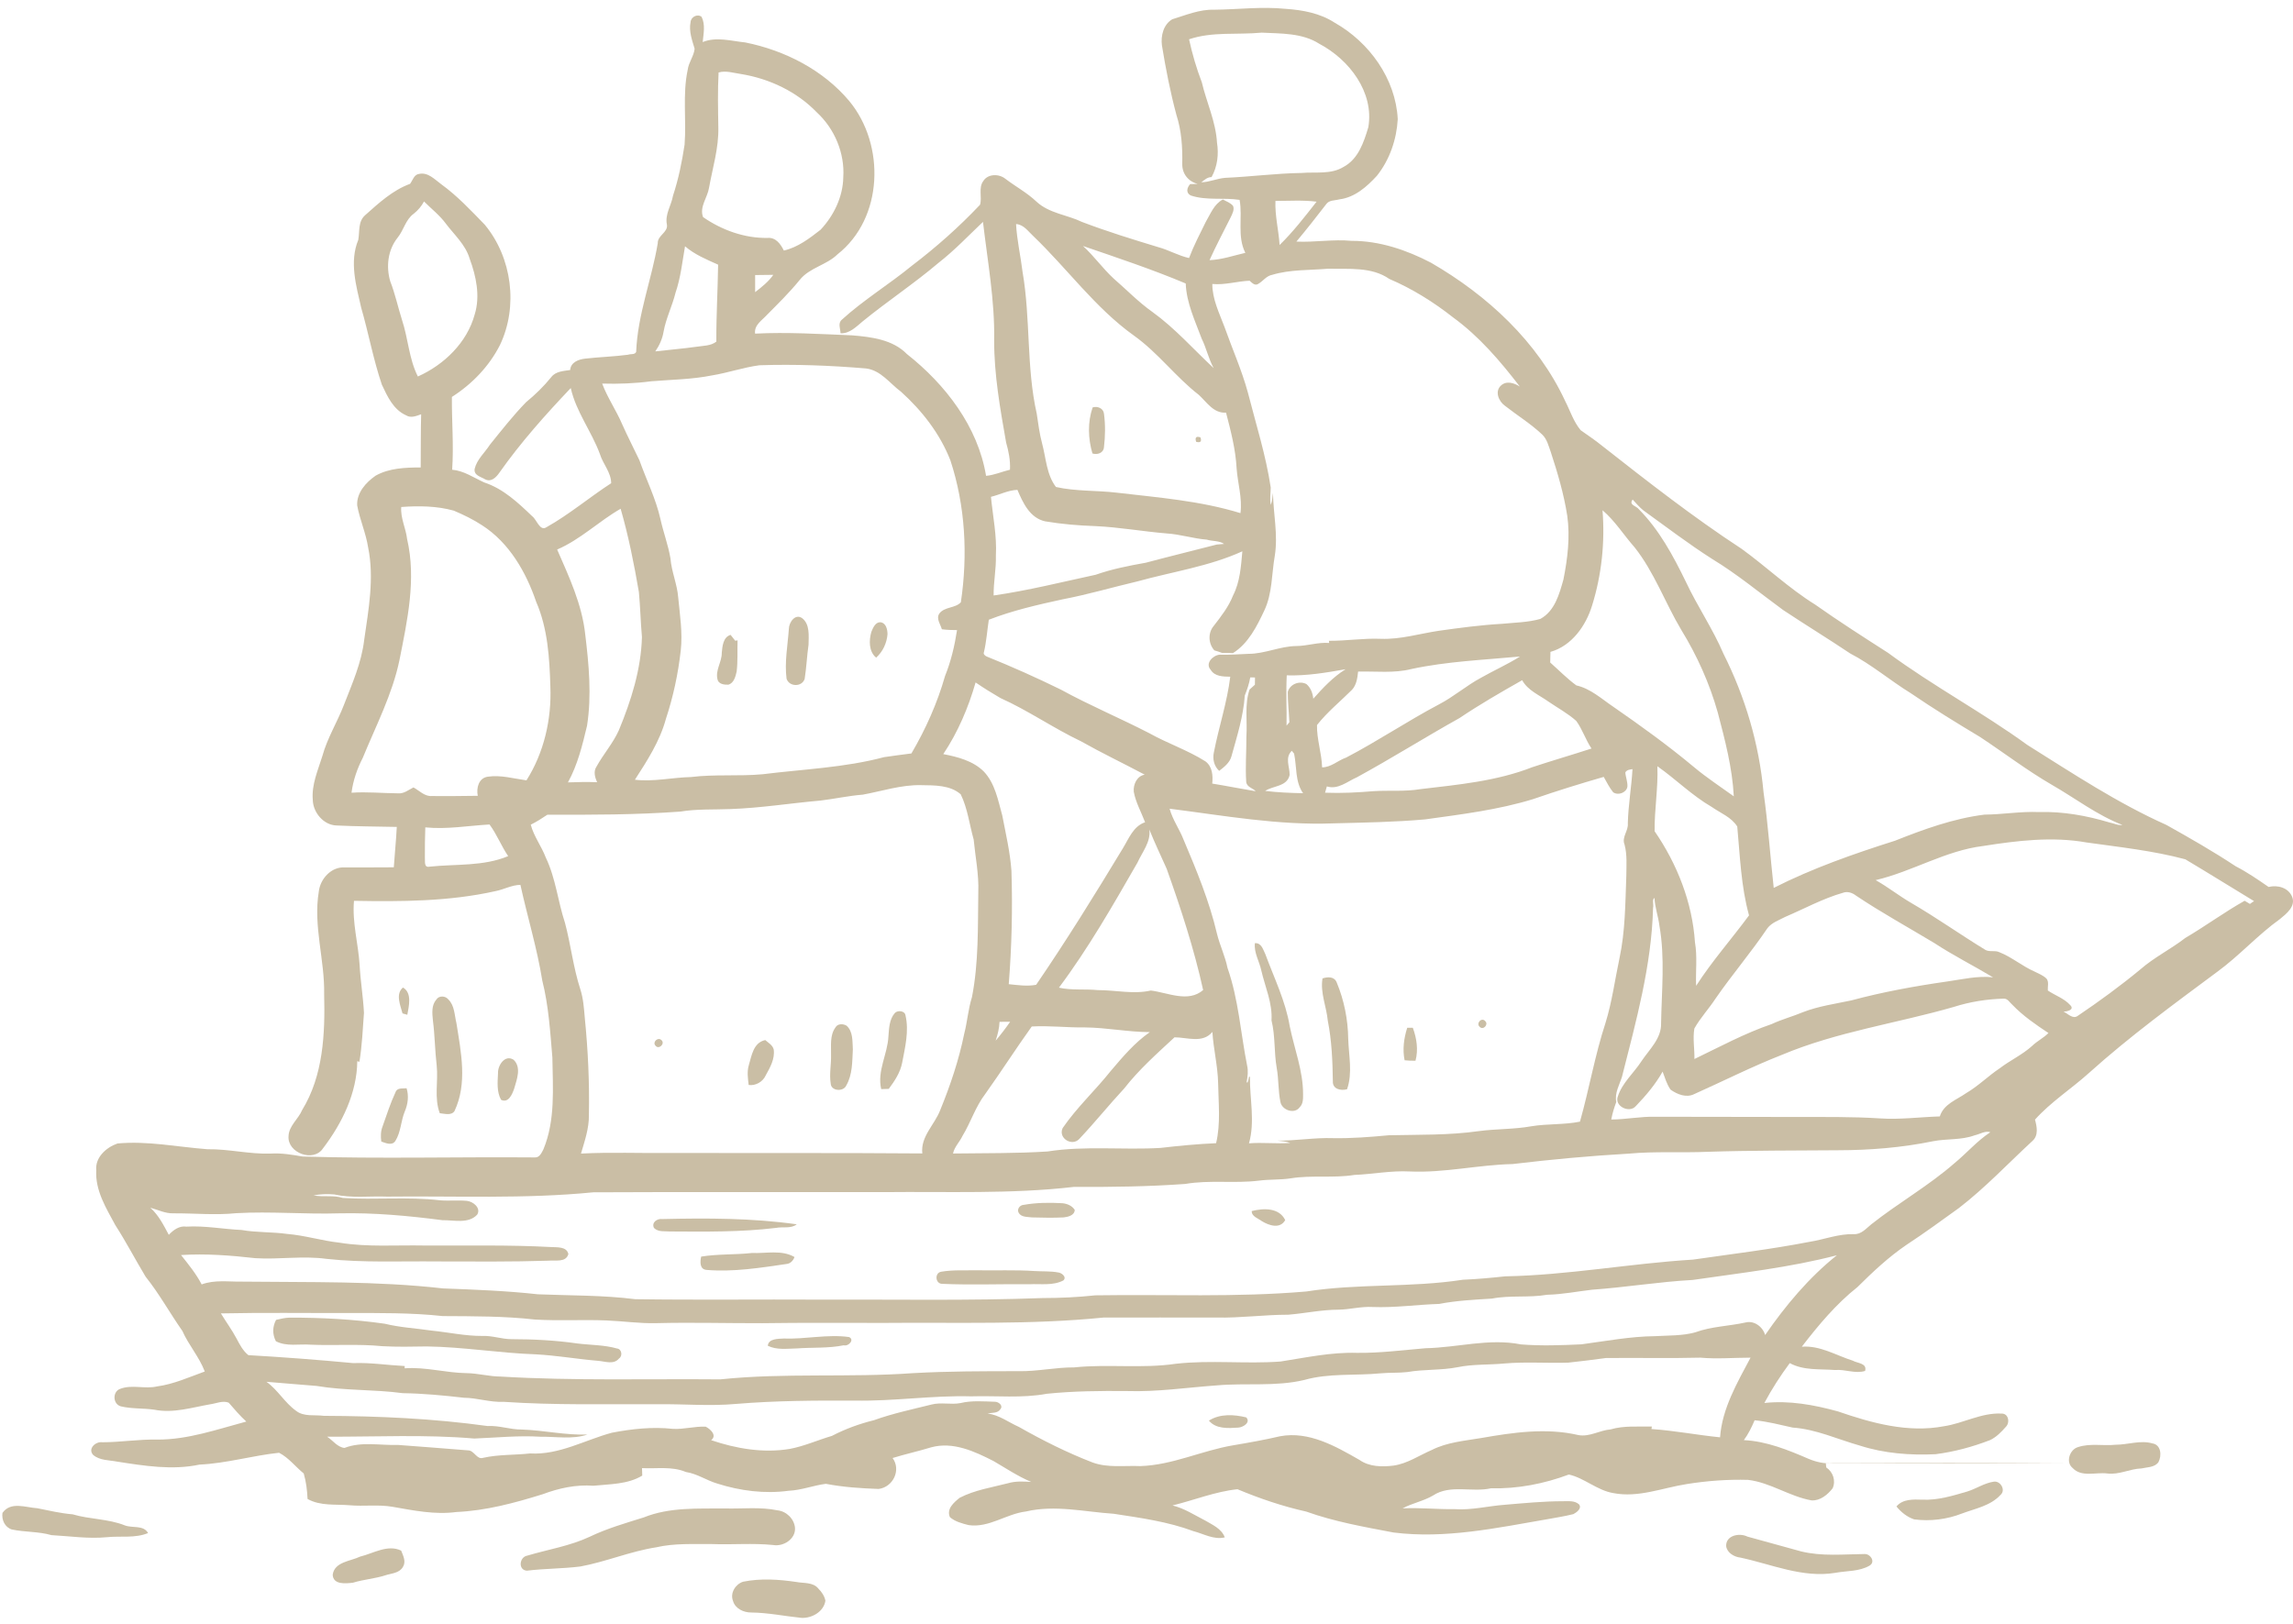 <svg xmlns="http://www.w3.org/2000/svg" width="96" height="68" viewBox="0 0 96 68">
  <g fill="#CABEA5" fill-rule="evenodd" transform="matrix(-1 0 0 1 96 0)">
    <path d="M22.711,56.853 C23.267,57.9 23.902,58.983 23.987,60.189 C24.947,60.093 25.899,59.907 26.86,59.842 C26.854,59.814 26.846,59.763 26.841,59.738 C27.417,59.75 28.009,59.691 28.571,59.858 C29.029,59.893 29.454,60.183 29.919,60.095 C31.258,59.782 32.648,59.984 33.984,60.218 C34.683,60.336 35.414,60.393 36.056,60.719 C36.586,60.947 37.076,61.29 37.657,61.373 C38.138,61.433 38.671,61.426 39.082,61.136 C40.087,60.561 41.201,59.921 42.406,60.144 C43.055,60.296 43.715,60.412 44.375,60.524 C45.682,60.744 46.915,61.353 48.258,61.394 C48.926,61.365 49.617,61.477 50.259,61.242 C51.326,60.83 52.35,60.316 53.342,59.753 C53.776,59.561 54.171,59.251 54.655,59.191 C54.466,59.151 54.231,59.191 54.118,59.012 C53.987,58.857 54.196,58.702 54.338,58.7 C54.821,58.686 55.314,58.64 55.788,58.755 C56.188,58.832 56.602,58.711 57.004,58.817 C57.809,59.018 58.625,59.189 59.41,59.472 C60.022,59.623 60.611,59.838 61.17,60.129 C61.762,60.303 62.33,60.561 62.94,60.675 C64.046,60.857 65.176,60.665 66.227,60.308 C65.966,60.11 66.259,59.841 66.455,59.744 C66.912,59.721 67.367,59.861 67.829,59.835 C68.681,59.741 69.545,59.835 70.385,59.997 C71.517,60.303 72.596,60.936 73.806,60.864 C74.457,60.937 75.123,60.902 75.769,61.047 C76.041,61.139 76.141,60.735 76.404,60.735 C77.385,60.656 78.368,60.579 79.349,60.507 C80.091,60.533 80.864,60.356 81.577,60.633 C81.87,60.605 82.067,60.316 82.304,60.163 C80.253,60.17 78.191,60.063 76.145,60.24 C75.223,60.204 74.299,60.107 73.374,60.164 C72.717,60.155 72.038,60.286 71.404,60.072 C72.327,60.106 73.23,59.893 74.151,59.863 C74.636,59.87 75.099,59.687 75.586,59.716 C77.856,59.402 80.151,59.298 82.443,59.289 C82.833,59.235 83.279,59.34 83.61,59.075 C84.082,58.737 84.368,58.203 84.844,57.864 C84.153,57.917 83.445,57.985 82.747,58.037 C81.554,58.239 80.337,58.179 79.139,58.34 C78.281,58.353 77.429,58.434 76.577,58.532 C76.019,58.536 75.483,58.73 74.924,58.702 C72.786,58.848 70.637,58.794 68.493,58.803 C67.391,58.788 66.285,58.891 65.18,58.79 C63.527,58.652 61.867,58.646 60.209,58.651 C58.583,58.683 56.962,58.428 55.338,58.473 C54.28,58.44 53.214,58.56 52.171,58.365 C51.055,58.251 49.935,58.241 48.817,58.251 C47.557,58.293 46.308,58.103 45.054,58.014 C43.835,57.905 42.599,58.074 41.397,57.788 C40.359,57.493 39.272,57.613 38.211,57.51 C37.832,57.474 37.456,57.498 37.08,57.456 C36.384,57.333 35.672,57.39 34.976,57.253 C34.328,57.119 33.66,57.16 33.004,57.096 C32.119,57.02 31.229,57.09 30.343,57.062 C29.819,57.002 29.294,56.944 28.771,56.869 C27.454,56.853 26.131,56.888 24.814,56.853 C24.114,56.916 23.412,56.854 22.711,56.853 M19.097,52.565 C20.273,53.505 21.248,54.672 22.1,55.906 C22.195,55.563 22.558,55.287 22.92,55.38 C23.619,55.535 24.348,55.544 25.025,55.792 C25.569,55.944 26.143,55.919 26.704,55.953 C27.741,55.963 28.763,56.158 29.79,56.295 C30.634,56.335 31.484,56.365 32.325,56.298 C33.656,56.032 34.988,56.433 36.318,56.458 C37.275,56.538 38.228,56.664 39.191,56.652 C40.269,56.619 41.33,56.85 42.389,57.015 C43.847,57.124 45.316,56.944 46.774,57.109 C48.184,57.318 49.614,57.113 51.029,57.261 C51.804,57.255 52.567,57.433 53.339,57.419 C54.817,57.419 56.293,57.419 57.767,57.501 C60.455,57.696 63.158,57.481 65.839,57.762 C68.905,57.734 71.975,57.828 75.034,57.645 C75.519,57.643 75.987,57.507 76.471,57.501 C77.338,57.49 78.188,57.234 79.059,57.299 C79.059,57.277 79.058,57.231 79.056,57.204 C79.776,57.168 80.49,57.053 81.215,57.081 C82.675,56.944 84.138,56.832 85.601,56.748 C85.829,56.569 85.961,56.307 86.092,56.061 C86.288,55.691 86.535,55.357 86.752,55 C84.981,54.962 83.212,54.989 81.443,54.984 C80.116,54.984 78.786,54.969 77.463,55.112 C76.176,55.12 74.886,55.112 73.607,55.257 C72.608,55.317 71.605,55.254 70.606,55.295 C69.906,55.323 69.213,55.427 68.512,55.408 C67.036,55.371 65.56,55.414 64.084,55.41 C62.387,55.385 60.692,55.399 58.993,55.398 C55.928,55.37 52.857,55.481 49.803,55.174 C48.221,55.168 46.637,55.174 45.054,55.174 C44.056,55.194 43.066,55.054 42.068,55.055 C41.364,54.998 40.668,54.844 39.96,54.844 C39.482,54.837 39.013,54.702 38.531,54.732 C37.601,54.768 36.677,54.632 35.748,54.603 C35.02,54.462 34.277,54.426 33.538,54.38 C32.774,54.231 31.993,54.351 31.225,54.219 C30.596,54.205 29.98,54.082 29.357,54.009 C27.943,53.909 26.545,53.675 25.133,53.599 C23.11,53.303 21.075,53.082 19.097,52.565 M12.671,47.412 C13.225,47.775 13.656,48.285 14.168,48.705 C15.256,49.659 16.527,50.375 17.66,51.273 C17.877,51.448 18.08,51.7 18.387,51.681 C19.025,51.663 19.621,51.904 20.242,52.003 C21.855,52.316 23.49,52.512 25.119,52.747 C27.749,52.908 30.347,53.398 32.986,53.448 C33.575,53.511 34.165,53.566 34.757,53.59 C36.929,53.928 39.141,53.741 41.311,54.082 C44.246,54.336 47.198,54.197 50.141,54.243 C50.874,54.322 51.61,54.357 52.349,54.357 C55.448,54.473 58.552,54.411 61.653,54.423 C64.238,54.408 66.823,54.443 69.405,54.405 C70.755,54.234 72.118,54.255 73.476,54.2 C74.795,54.054 76.122,54.003 77.449,53.954 C80.243,53.637 83.058,53.703 85.864,53.669 C86.429,53.679 87.012,53.583 87.557,53.786 C87.789,53.34 88.109,52.947 88.421,52.556 C87.385,52.491 86.341,52.57 85.312,52.687 C84.318,52.75 83.323,52.578 82.332,52.716 C80.792,52.884 79.24,52.807 77.694,52.824 C76.141,52.827 74.587,52.843 73.031,52.792 C72.747,52.761 72.307,52.88 72.204,52.514 C72.275,52.193 72.677,52.237 72.931,52.221 C74.697,52.125 76.469,52.167 78.237,52.157 C79.42,52.133 80.615,52.23 81.788,52.038 C82.525,51.958 83.237,51.732 83.978,51.672 C84.61,51.583 85.254,51.618 85.883,51.507 C86.656,51.472 87.417,51.321 88.194,51.366 C88.49,51.321 88.741,51.504 88.933,51.71 C89.149,51.306 89.36,50.883 89.707,50.574 C89.389,50.659 89.084,50.819 88.743,50.809 C87.863,50.804 86.984,50.893 86.109,50.803 C84.669,50.721 83.229,50.855 81.789,50.809 C80.343,50.778 78.903,50.911 77.473,51.097 C76.995,51.087 76.393,51.259 76.023,50.866 C75.847,50.586 76.196,50.311 76.453,50.287 C76.825,50.251 77.198,50.295 77.572,50.264 C78.925,50.106 80.291,50.254 81.649,50.166 C82.045,50.037 82.466,50.137 82.875,50.059 C82.588,50.002 82.293,49.995 82.003,50.019 C81.277,50.183 80.531,50.08 79.794,50.109 C76.918,50.077 74.034,50.213 71.165,49.929 C67.105,49.908 63.043,49.926 58.984,49.921 C56.336,49.892 53.672,50.008 51.036,49.702 C49.482,49.711 47.928,49.69 46.378,49.579 C45.358,49.402 44.316,49.567 43.292,49.44 C42.848,49.381 42.397,49.413 41.956,49.343 C41.076,49.201 40.175,49.343 39.297,49.201 C38.523,49.17 37.759,49.014 36.98,49.056 C35.535,49.122 34.116,48.778 32.676,48.746 C31.06,48.554 29.438,48.402 27.815,48.31 C26.707,48.206 25.596,48.282 24.486,48.232 C22.676,48.172 20.863,48.184 19.054,48.168 C17.716,48.166 16.379,48.058 15.069,47.79 C14.489,47.677 13.884,47.75 13.326,47.541 C13.108,47.496 12.894,47.341 12.671,47.412 M47.86,43.221 C48.493,43.66 48.993,44.255 49.488,44.837 C50.14,45.657 50.917,46.374 51.51,47.238 C51.713,47.666 51.104,48.033 50.801,47.68 C50.16,47.001 49.573,46.269 48.935,45.582 C48.316,44.788 47.561,44.119 46.827,43.438 C46.29,43.441 45.645,43.704 45.242,43.212 C45.197,43.931 45.016,44.635 45.001,45.361 C44.988,46.197 44.89,47.049 45.086,47.872 C45.863,47.906 46.642,47.98 47.414,48.07 C48.988,48.163 50.58,47.972 52.143,48.219 C53.461,48.304 54.78,48.285 56.1,48.304 C56.041,48.023 55.823,47.821 55.706,47.572 C55.358,47.001 55.161,46.345 54.751,45.811 C54.087,44.88 53.47,43.915 52.804,42.985 C52.068,42.943 51.322,43.035 50.581,43.024 C49.67,43.032 48.771,43.218 47.86,43.221 M53.709,42.789 C53.898,43.06 54.099,43.325 54.315,43.578 C54.23,43.321 54.163,43.056 54.153,42.792 C54.004,42.785 53.856,42.786 53.709,42.789 M26.732,37.603 C26.715,37.997 26.574,38.371 26.526,38.764 C26.287,40.112 26.433,41.485 26.456,42.846 C26.434,43.486 26.948,43.944 27.278,44.439 C27.597,44.935 28.084,45.342 28.267,45.916 C28.423,46.317 27.787,46.634 27.515,46.32 C27.094,45.881 26.69,45.407 26.392,44.874 C26.295,45.129 26.221,45.402 26.058,45.631 C25.775,45.83 25.398,45.984 25.064,45.814 C23.841,45.268 22.642,44.659 21.392,44.17 C19.085,43.201 16.587,42.854 14.195,42.164 C13.518,41.948 12.807,41.836 12.095,41.819 C11.939,41.822 11.861,41.981 11.753,42.073 C11.307,42.538 10.772,42.906 10.239,43.259 C10.439,43.464 10.71,43.592 10.917,43.794 C11.326,44.167 11.837,44.398 12.277,44.735 C12.761,45.057 13.175,45.478 13.681,45.774 C14.084,46.058 14.627,46.232 14.786,46.751 C15.621,46.777 16.454,46.89 17.289,46.834 C18.468,46.758 19.649,46.777 20.83,46.774 C22.785,46.774 24.738,46.765 26.69,46.765 C27.31,46.749 27.922,46.878 28.542,46.881 C28.496,46.628 28.42,46.383 28.333,46.149 C28.405,45.764 28.202,45.436 28.093,45.091 C27.504,42.766 26.852,40.424 26.792,38.011 C26.757,37.879 26.845,37.658 26.732,37.603 M18.29,37.508 C17.228,38.219 16.111,38.832 15.016,39.491 C14.223,40.012 13.372,40.438 12.558,40.927 C13.21,40.853 13.853,41.014 14.495,41.103 C15.838,41.296 17.176,41.539 18.487,41.892 C19.164,42.037 19.858,42.131 20.507,42.382 C20.939,42.564 21.395,42.682 21.824,42.883 C22.947,43.267 23.991,43.832 25.06,44.347 C25.052,43.921 25.135,43.489 25.063,43.07 C24.811,42.62 24.454,42.243 24.174,41.813 C23.481,40.81 22.686,39.881 22.005,38.871 C21.822,38.632 21.519,38.534 21.264,38.398 C20.459,38.054 19.685,37.628 18.842,37.386 C18.648,37.313 18.445,37.388 18.29,37.508 M8.648,35.278 C7.262,35.474 5.864,35.621 4.508,35.984 C3.543,36.559 2.591,37.153 1.63,37.736 C1.687,37.771 1.746,37.809 1.803,37.853 C1.861,37.819 1.972,37.752 2.025,37.72 C2.878,38.2 3.668,38.783 4.511,39.279 C5.117,39.749 5.816,40.09 6.395,40.598 C7.229,41.287 8.109,41.93 9.006,42.536 C9.22,42.697 9.419,42.445 9.61,42.362 C9.456,42.362 9.126,42.283 9.332,42.085 C9.582,41.806 9.961,41.686 10.265,41.478 C10.277,41.311 10.211,41.128 10.314,40.987 C10.454,40.844 10.646,40.774 10.822,40.684 C11.338,40.459 11.775,40.075 12.306,39.869 C12.487,39.787 12.704,39.875 12.877,39.778 C13.927,39.138 14.927,38.425 15.99,37.808 C16.498,37.513 16.96,37.142 17.473,36.856 C15.934,36.496 14.552,35.619 12.967,35.426 C11.544,35.202 10.08,35.023 8.648,35.278 M47.157,36.376 C46.562,38.042 46.01,39.731 45.628,41.459 C46.255,42 47.107,41.566 47.819,41.479 C48.553,41.645 49.295,41.459 50.037,41.462 C50.578,41.407 51.132,41.479 51.666,41.359 C50.431,39.708 49.405,37.909 48.378,36.123 C48.177,35.675 47.81,35.253 47.882,34.735 C47.659,35.29 47.401,35.83 47.157,36.376 M75.505,34.526 C75.199,34.938 75.014,35.426 74.725,35.851 C75.769,36.287 76.921,36.175 78.022,36.293 C78.266,36.344 78.194,36.041 78.212,35.909 C78.212,35.486 78.212,35.066 78.194,34.647 C77.295,34.738 76.4,34.577 75.505,34.526 M55.778,33.262 C55.489,33.854 55.414,34.523 55.236,35.155 C55.166,35.884 55.014,36.613 55.042,37.354 C55.064,38.824 55.024,40.31 55.308,41.759 C55.466,42.256 55.5,42.785 55.632,43.291 C55.854,44.385 56.212,45.448 56.634,46.481 C56.867,47.098 57.466,47.591 57.386,48.301 C60.911,48.273 64.436,48.291 67.959,48.282 C69.198,48.295 70.438,48.242 71.676,48.307 C71.522,47.781 71.335,47.247 71.345,46.692 C71.318,45.331 71.382,43.972 71.517,42.62 C71.552,42.214 71.58,41.807 71.705,41.422 C72,40.516 72.101,39.563 72.346,38.645 C72.646,37.742 72.733,36.776 73.151,35.909 C73.329,35.435 73.652,35.023 73.779,34.534 C73.535,34.414 73.307,34.267 73.083,34.117 C71.229,34.122 69.37,34.122 67.516,33.986 C66.823,33.871 66.113,33.909 65.414,33.88 C64.15,33.836 62.904,33.634 61.647,33.524 C61.055,33.454 60.472,33.322 59.879,33.277 C59.068,33.129 58.274,32.861 57.439,32.879 C56.876,32.888 56.225,32.87 55.778,33.262 M27.653,32.208 C27.696,32.968 27.831,33.718 27.849,34.48 C27.818,34.792 28.115,35.054 27.985,35.369 C27.872,35.798 27.909,36.241 27.912,36.682 C27.955,37.828 27.955,38.988 28.196,40.118 C28.389,41.027 28.509,41.951 28.785,42.842 C29.228,44.195 29.466,45.603 29.852,46.97 C30.524,47.106 31.21,47.052 31.884,47.163 C32.614,47.295 33.359,47.269 34.093,47.367 C35.339,47.544 36.601,47.512 37.854,47.54 C38.629,47.613 39.406,47.674 40.184,47.661 C40.964,47.633 41.737,47.772 42.515,47.765 C42.337,47.79 42.152,47.796 41.982,47.862 C42.553,47.906 43.132,47.831 43.709,47.878 C43.451,46.957 43.679,46.023 43.67,45.093 L43.715,45.092 C43.697,45.055 43.765,45.459 43.806,45.303 C43.765,45.073 43.735,44.85 43.787,44.624 C44.06,43.259 44.144,41.854 44.609,40.531 C44.706,40.042 44.93,39.589 45.048,39.106 C45.367,37.743 45.903,36.448 46.447,35.164 C46.62,34.717 46.908,34.327 47.033,33.865 C44.756,34.154 42.483,34.568 40.18,34.479 C38.895,34.445 37.61,34.428 36.331,34.312 C34.81,34.1 33.273,33.914 31.803,33.46 C30.829,33.122 29.847,32.819 28.858,32.533 C28.733,32.749 28.623,32.981 28.461,33.179 C28.249,33.322 27.912,33.196 27.866,32.946 C27.852,32.735 27.94,32.547 27.953,32.347 C27.893,32.233 27.762,32.227 27.653,32.208 M24.336,33.791 C23.971,34.048 23.51,34.22 23.267,34.612 C23.151,35.855 23.11,37.121 22.774,38.332 C23.503,39.321 24.324,40.247 24.989,41.282 C25.016,40.673 24.932,40.059 25.038,39.458 C25.148,37.792 25.784,36.178 26.727,34.808 C26.738,33.901 26.574,32.997 26.612,32.087 C25.837,32.631 25.161,33.314 24.336,33.791 M41.821,31.558 C41.703,32.11 41.784,32.738 41.444,33.217 C41.975,33.205 42.508,33.185 43.033,33.12 C42.686,32.893 42.115,32.946 42.007,32.453 C42.004,32.101 42.215,31.733 41.918,31.44 C41.894,31.466 41.846,31.528 41.821,31.558 M54.116,29.231 C52.952,29.753 51.901,30.491 50.749,31.039 C49.871,31.535 48.964,31.967 48.074,32.44 C48.4,32.492 48.561,32.851 48.533,33.154 C48.452,33.602 48.221,34.006 48.059,34.432 C48.556,34.6 48.739,35.117 48.993,35.53 C50.159,37.459 51.348,39.378 52.62,41.239 C52.995,41.311 53.388,41.252 53.767,41.213 C53.642,39.635 53.604,38.054 53.654,36.473 C53.709,35.687 53.89,34.921 54.038,34.151 C54.216,33.511 54.337,32.81 54.811,32.308 C55.26,31.861 55.904,31.695 56.508,31.579 C55.897,30.665 55.457,29.63 55.155,28.578 C54.817,28.811 54.471,29.024 54.116,29.231 M31.178,29.376 C30.786,29.645 30.361,29.873 30.006,30.191 C29.747,30.548 29.616,30.979 29.369,31.345 C30.192,31.613 31.022,31.853 31.846,32.126 C33.339,32.713 34.952,32.858 36.534,33.046 C37.175,33.154 37.825,33.091 38.47,33.129 C39.152,33.186 39.838,33.223 40.524,33.195 C40.505,33.128 40.468,32.997 40.449,32.932 C39.979,33.078 39.59,32.722 39.186,32.547 C37.735,31.755 36.339,30.875 34.898,30.071 C34.047,29.499 33.163,28.988 32.272,28.484 C32.035,28.916 31.56,29.103 31.178,29.376 M39.666,28.025 C40.178,28.342 40.614,28.805 41.017,29.259 C41.041,29.03 41.123,28.802 41.303,28.647 C41.598,28.49 42.003,28.65 42.085,28.978 C42.085,29.399 42.037,29.822 42.018,30.248 C42.049,30.283 42.11,30.349 42.137,30.386 C42.124,29.682 42.165,28.982 42.128,28.281 C41.3,28.307 40.477,28.168 39.666,28.025 M32.362,27.492 C32.888,27.824 33.456,28.074 33.996,28.382 C34.609,28.71 35.138,29.177 35.759,29.499 C37.08,30.197 38.318,31.034 39.641,31.724 C39.984,31.841 40.271,32.134 40.648,32.134 C40.665,31.538 40.874,30.955 40.862,30.362 C40.433,29.816 39.885,29.374 39.395,28.884 C39.205,28.676 39.17,28.388 39.141,28.123 C38.397,28.104 37.64,28.202 36.91,28.016 C35.414,27.695 33.881,27.635 32.362,27.492 M27.565,22.92 C26.738,23.964 26.293,25.233 25.615,26.37 C24.951,27.452 24.427,28.616 24.083,29.837 C23.781,30.989 23.473,32.153 23.412,33.347 C23.972,32.942 24.554,32.564 25.083,32.119 C26.164,31.217 27.303,30.395 28.456,29.597 C28.952,29.262 29.409,28.836 30.003,28.702 C30.395,28.415 30.736,28.064 31.098,27.743 C31.092,27.591 31.089,27.44 31.088,27.298 C30.196,27.047 29.601,26.201 29.344,25.354 C28.944,24.072 28.802,22.705 28.908,21.368 C28.387,21.809 28.018,22.409 27.565,22.92 M70.016,21.305 C69.686,22.449 69.454,23.617 69.252,24.792 C69.193,25.419 69.18,26.05 69.124,26.675 C69.16,28.029 69.576,29.336 70.088,30.575 C70.334,31.125 70.737,31.577 71.026,32.101 C71.162,32.302 71.095,32.547 71.002,32.756 C71.407,32.741 71.814,32.747 72.222,32.763 C71.816,32.027 71.616,31.201 71.423,30.392 C71.224,29.122 71.345,27.827 71.499,26.561 C71.633,25.308 72.178,24.15 72.674,23.012 C71.695,22.592 70.928,21.826 70.016,21.305 M77.003,21.383 C76.591,21.557 76.188,21.753 75.813,21.999 C74.68,22.728 73.975,23.958 73.551,25.205 C73.067,26.319 72.993,27.555 72.958,28.754 C72.903,30.116 73.224,31.517 73.959,32.678 C74.496,32.604 75.034,32.444 75.579,32.525 C75.96,32.579 76.065,32.999 75.997,33.325 C76.636,33.331 77.274,33.344 77.913,33.334 C78.222,33.36 78.438,33.11 78.689,32.974 C78.897,33.076 79.095,33.248 79.343,33.221 C79.989,33.217 80.636,33.15 81.283,33.196 C81.218,32.683 81.046,32.191 80.811,31.733 C80.259,30.386 79.573,29.074 79.276,27.642 C78.946,25.979 78.565,24.258 78.956,22.573 C79.008,22.118 79.239,21.693 79.201,21.231 C78.468,21.178 77.716,21.185 77.003,21.383 M27.197,21.374 C26.24,22.062 25.303,22.781 24.306,23.415 C23.263,24.047 22.327,24.829 21.345,25.546 C20.417,26.162 19.465,26.744 18.539,27.364 C17.638,27.831 16.866,28.497 16.005,29.027 C15.058,29.674 14.083,30.273 13.1,30.863 C12.093,31.528 11.134,32.264 10.087,32.87 C9.11,33.431 8.203,34.135 7.142,34.545 C7.328,34.574 7.504,34.474 7.684,34.441 C8.642,34.154 9.64,33.975 10.646,34.005 C11.406,33.974 12.158,34.107 12.916,34.113 C14.215,34.274 15.453,34.726 16.663,35.206 C18.393,35.755 20.117,36.358 21.74,37.181 C21.888,35.845 21.977,34.505 22.167,33.173 C22.352,31.157 22.933,29.188 23.844,27.378 C24.289,26.334 24.935,25.394 25.416,24.368 C25.947,23.277 26.53,22.191 27.389,21.323 C27.485,21.185 27.825,21.15 27.646,20.92 C27.501,21.077 27.364,21.239 27.197,21.374 M53.404,20.513 C53.173,21.056 52.887,21.686 52.247,21.831 C51.551,21.948 50.845,22.008 50.14,22.031 C49.135,22.077 48.146,22.257 47.145,22.339 C46.583,22.375 46.04,22.554 45.476,22.598 C45.239,22.671 44.961,22.635 44.751,22.777 C44.827,22.781 44.983,22.794 45.058,22.803 C46.047,23.058 47.041,23.301 48.029,23.564 C48.737,23.691 49.444,23.828 50.127,24.068 C51.548,24.374 52.964,24.731 54.4,24.936 C54.408,24.377 54.29,23.825 54.306,23.267 C54.26,22.437 54.433,21.624 54.512,20.805 C54.138,20.715 53.794,20.528 53.404,20.513 M59.745,15.429 C59.123,15.504 58.748,16.056 58.281,16.401 C57.395,17.199 56.643,18.167 56.21,19.279 C55.582,21.188 55.478,23.241 55.772,25.22 C55.997,25.472 56.453,25.403 56.67,25.688 C56.821,25.899 56.624,26.141 56.568,26.351 C56.356,26.379 56.144,26.386 55.932,26.386 C56.034,27.044 56.184,27.689 56.434,28.307 C56.758,29.445 57.244,30.532 57.842,31.551 C58.224,31.598 58.605,31.652 58.986,31.706 C60.642,32.147 62.372,32.21 64.071,32.422 C65.067,32.514 66.073,32.416 67.068,32.539 C67.854,32.557 68.631,32.744 69.419,32.652 C68.902,31.853 68.374,31.034 68.122,30.108 C67.814,29.175 67.608,28.212 67.499,27.238 C67.416,26.496 67.536,25.757 67.605,25.025 C67.648,24.461 67.887,23.939 67.931,23.378 C68.026,22.82 68.228,22.289 68.35,21.737 C68.541,20.882 68.939,20.096 69.229,19.275 C69.467,18.768 69.726,18.277 69.951,17.767 C70.2,17.184 70.566,16.659 70.789,16.063 C70.103,16.084 69.414,16.056 68.733,15.966 C67.884,15.896 67.029,15.89 66.193,15.721 C65.523,15.612 64.877,15.385 64.207,15.296 C62.72,15.246 61.229,15.305 59.745,15.429 M63.625,11.509 C63.826,11.797 64.106,12.017 64.385,12.234 C64.387,11.991 64.387,11.752 64.385,11.518 C64.131,11.513 63.878,11.509 63.625,11.509 M37.835,11.68 C36.874,12.09 35.982,12.648 35.163,13.293 C34.071,14.088 33.189,15.122 32.37,16.188 C32.604,16.038 32.933,15.927 33.166,16.151 C33.426,16.395 33.254,16.805 32.999,16.988 C32.481,17.394 31.915,17.742 31.434,18.196 C31.232,18.388 31.169,18.67 31.076,18.924 C30.789,19.799 30.526,20.688 30.384,21.6 C30.259,22.488 30.371,23.396 30.545,24.27 C30.717,24.88 30.908,25.592 31.513,25.918 C32.035,26.066 32.581,26.069 33.119,26.123 C34.005,26.173 34.882,26.291 35.759,26.414 C36.568,26.534 37.364,26.783 38.193,26.751 C38.918,26.72 39.638,26.84 40.364,26.834 C40.362,26.858 40.356,26.9 40.352,26.925 C40.815,26.886 41.261,27.05 41.725,27.053 C42.409,27.06 43.041,27.379 43.726,27.38 C44.131,27.392 44.534,27.432 44.939,27.416 C45.22,27.44 45.557,27.782 45.314,28.047 C45.144,28.333 44.787,28.333 44.493,28.338 C44.624,29.414 44.974,30.446 45.18,31.51 C45.239,31.782 45.174,32.082 44.957,32.28 C44.748,32.119 44.52,31.943 44.446,31.681 C44.212,30.838 43.943,29.996 43.885,29.124 C43.785,28.874 43.7,28.625 43.656,28.366 C43.607,28.366 43.509,28.37 43.458,28.37 C43.457,28.464 43.458,28.568 43.461,28.672 C43.516,28.721 43.628,28.822 43.684,28.874 C43.904,29.51 43.772,30.19 43.818,30.851 C43.815,31.481 43.866,32.113 43.825,32.744 C43.8,32.967 43.553,32.993 43.428,33.134 C44.035,33.034 44.639,32.912 45.247,32.813 C45.214,32.476 45.241,32.104 45.529,31.885 C46.271,31.415 47.113,31.134 47.878,30.706 C49.102,30.074 50.377,29.541 51.585,28.878 C52.602,28.379 53.639,27.915 54.69,27.492 C54.762,27.459 54.845,27.389 54.805,27.309 C54.702,26.864 54.67,26.403 54.602,25.952 C53.6,25.562 52.556,25.325 51.51,25.097 C50.453,24.896 49.417,24.59 48.371,24.344 C46.908,23.939 45.378,23.719 43.987,23.087 C44.044,23.712 44.082,24.362 44.375,24.933 C44.561,25.409 44.879,25.814 45.188,26.214 C45.433,26.504 45.413,26.952 45.161,27.234 C45.051,27.266 44.939,27.303 44.832,27.342 C44.681,27.338 44.528,27.341 44.38,27.35 C43.735,26.943 43.382,26.233 43.07,25.571 C42.726,24.848 42.764,24.038 42.628,23.27 C42.489,22.392 42.69,21.516 42.705,20.644 C42.729,20.808 42.734,20.979 42.795,21.144 C42.848,20.9 42.799,20.655 42.799,20.415 C43.001,19.064 43.419,17.758 43.757,16.433 C44.013,15.495 44.411,14.607 44.734,13.692 C44.952,13.11 45.247,12.525 45.244,11.892 C44.714,11.941 44.205,11.777 43.684,11.755 C43.585,11.841 43.464,11.982 43.32,11.887 C43.119,11.77 42.977,11.55 42.739,11.509 C41.982,11.281 41.182,11.32 40.402,11.253 C39.541,11.275 38.581,11.161 37.835,11.68 M65.935,11.083 C65.95,12.157 66.016,13.233 66.009,14.306 C66.241,14.489 66.558,14.475 66.837,14.52 C67.411,14.602 67.99,14.646 68.565,14.715 C68.393,14.466 68.268,14.188 68.219,13.891 C68.118,13.329 67.853,12.81 67.717,12.256 C67.501,11.626 67.435,10.963 67.32,10.314 C66.914,10.663 66.418,10.866 65.935,11.083 M46.358,11.871 C46.327,12.684 45.968,13.431 45.69,14.181 C45.492,14.58 45.403,15.024 45.188,15.415 C46.037,14.624 46.805,13.747 47.75,13.065 C48.336,12.651 48.833,12.133 49.375,11.664 C49.837,11.238 50.197,10.723 50.659,10.301 C49.216,10.796 47.765,11.279 46.358,11.871 M52.74,9.886 C51.313,11.253 50.15,12.891 48.528,14.052 C47.519,14.769 46.784,15.781 45.809,16.536 C45.476,16.842 45.191,17.316 44.67,17.28 C44.471,18.044 44.269,18.818 44.227,19.615 C44.183,20.235 43.984,20.859 44.066,21.488 C45.748,20.97 47.514,20.834 49.255,20.63 C50.096,20.531 50.968,20.579 51.791,20.393 C52.19,19.868 52.205,19.181 52.372,18.566 C52.481,18.159 52.533,17.739 52.595,17.326 C53.035,15.375 52.849,13.351 53.189,11.386 C53.27,10.716 53.426,10.057 53.461,9.382 C53.138,9.405 52.958,9.686 52.74,9.886 M77.332,9.367 C76.978,9.837 76.509,10.246 76.337,10.833 C76.065,11.565 75.888,12.398 76.126,13.168 C76.446,14.346 77.405,15.274 78.505,15.766 C78.881,15.024 78.909,14.181 79.168,13.402 C79.339,12.863 79.455,12.308 79.661,11.783 C79.844,11.166 79.763,10.464 79.354,9.954 C79.095,9.637 79.021,9.193 78.675,8.947 C78.497,8.805 78.353,8.634 78.248,8.436 C77.941,8.745 77.591,9.013 77.332,9.367 M40.879,8.445 C41.37,9.072 41.857,9.703 42.427,10.26 C42.467,9.642 42.626,9.038 42.602,8.414 C42.025,8.414 41.45,8.373 40.879,8.445 M64.974,3.1 C63.784,3.294 62.639,3.837 61.8,4.708 C61.058,5.391 60.628,6.418 60.695,7.423 C60.708,8.24 61.093,9.034 61.647,9.622 C62.109,9.982 62.6,10.36 63.183,10.492 C63.314,10.225 63.519,9.935 63.859,9.963 C64.824,9.982 65.782,9.635 66.565,9.091 C66.727,8.668 66.381,8.277 66.316,7.868 C66.165,7.027 65.904,6.192 65.926,5.328 C65.938,4.561 65.957,3.799 65.915,3.035 C65.604,2.945 65.283,3.058 64.974,3.1 M40.77,1.831 C39.519,2.49 38.464,3.856 38.712,5.325 C38.899,5.948 39.13,6.658 39.746,6.987 C40.275,7.315 40.92,7.192 41.506,7.243 C42.578,7.258 43.64,7.401 44.706,7.447 C45.048,7.474 45.364,7.627 45.706,7.634 C45.576,7.536 45.448,7.414 45.276,7.416 C45.03,6.975 44.97,6.459 45.049,5.968 C45.099,5.091 45.485,4.291 45.684,3.447 C45.909,2.86 46.085,2.257 46.218,1.645 C45.239,1.314 44.19,1.465 43.179,1.367 C42.364,1.408 41.482,1.376 40.77,1.831 M42.18,0.37 C43.172,0.268 44.168,0.397 45.166,0.407 C45.779,0.388 46.349,0.631 46.924,0.808 C47.292,1.028 47.407,1.499 47.354,1.901 C47.195,2.879 47.004,3.853 46.748,4.81 C46.533,5.472 46.489,6.169 46.503,6.861 C46.511,7.272 46.256,7.6 45.857,7.701 C45.935,7.704 46.094,7.709 46.174,7.71 C46.303,7.859 46.364,8.067 46.152,8.184 C45.491,8.408 44.779,8.264 44.102,8.37 C43.968,9.105 44.215,9.891 43.862,10.588 C44.359,10.702 44.846,10.875 45.361,10.894 C45.086,10.281 44.768,9.686 44.468,9.085 C44.4,8.94 44.315,8.78 44.375,8.625 C44.483,8.487 44.659,8.438 44.802,8.353 C45.173,8.546 45.317,8.953 45.519,9.293 C45.763,9.79 46.022,10.285 46.219,10.806 C46.664,10.707 47.063,10.471 47.501,10.351 C48.573,10.026 49.647,9.695 50.693,9.297 C51.323,8.993 52.081,8.935 52.608,8.442 C53.001,8.07 53.479,7.813 53.907,7.488 C54.171,7.272 54.64,7.27 54.833,7.581 C55.046,7.868 54.874,8.255 54.97,8.575 C55.847,9.502 56.802,10.351 57.82,11.125 C58.777,11.91 59.844,12.556 60.762,13.394 C60.927,13.539 60.815,13.769 60.809,13.957 C60.421,13.974 60.15,13.676 59.878,13.454 C58.843,12.61 57.726,11.872 56.711,11.01 C56.041,10.489 55.458,9.871 54.846,9.291 C54.655,10.935 54.349,12.576 54.378,14.238 C54.383,15.684 54.128,17.108 53.878,18.528 C53.772,18.899 53.695,19.278 53.716,19.67 C54.051,19.749 54.371,19.896 54.717,19.926 C55.058,17.865 56.415,16.101 58.031,14.826 C58.622,14.22 59.517,14.109 60.324,14.043 C61.676,13.989 63.032,13.901 64.387,13.971 C64.433,13.61 64.1,13.419 63.891,13.187 C63.42,12.712 62.94,12.242 62.518,11.721 C62.107,11.206 61.399,11.105 60.937,10.651 C59.012,9.136 58.929,6.069 60.44,4.236 C61.535,2.929 63.143,2.109 64.8,1.777 C65.389,1.718 66.009,1.527 66.581,1.762 C66.547,1.41 66.462,1.033 66.627,0.705 C66.808,0.562 67.08,0.716 67.089,0.931 C67.165,1.312 67.024,1.682 66.918,2.041 C66.949,2.349 67.167,2.607 67.207,2.917 C67.43,3.952 67.258,5.014 67.339,6.06 C67.449,6.781 67.594,7.498 67.823,8.193 C67.894,8.605 68.168,8.971 68.079,9.402 C68.022,9.733 68.474,9.852 68.462,10.186 C68.717,11.712 69.307,13.179 69.366,14.737 C69.423,14.863 69.594,14.811 69.707,14.855 C70.302,14.934 70.902,14.949 71.499,15.018 C71.775,15.047 72.106,15.169 72.128,15.494 C72.4,15.538 72.733,15.545 72.918,15.789 C73.23,16.176 73.588,16.524 73.975,16.842 C74.518,17.4 74.998,18.014 75.488,18.621 C75.701,18.954 76.032,19.235 76.128,19.632 C76.171,19.91 75.87,19.961 75.686,20.074 C75.43,20.202 75.224,19.983 75.092,19.793 C74.201,18.528 73.167,17.37 72.104,16.25 C71.885,17.24 71.232,18.066 70.884,19.014 C70.755,19.434 70.416,19.778 70.412,20.235 C71.326,20.827 72.162,21.54 73.115,22.074 C73.398,22.269 73.526,21.759 73.716,21.62 C74.306,21.054 74.93,20.465 75.725,20.204 C76.165,20.004 76.577,19.713 77.07,19.67 C76.999,18.654 77.089,17.637 77.081,16.622 C76.24,16.087 75.522,15.341 75.07,14.451 C74.297,12.835 74.561,10.789 75.704,9.41 C76.282,8.814 76.853,8.203 77.529,7.713 C77.803,7.513 78.084,7.198 78.459,7.284 C78.665,7.309 78.722,7.549 78.831,7.698 C79.563,7.966 80.14,8.502 80.711,9.01 C81.017,9.277 80.936,9.686 80.999,10.042 C81.38,10.963 81.09,11.96 80.878,12.885 C80.569,13.954 80.371,15.052 80.013,16.108 C79.782,16.602 79.529,17.157 78.998,17.392 C78.793,17.52 78.566,17.417 78.368,17.348 C78.388,18.089 78.379,18.828 78.387,19.575 C79.023,19.576 79.707,19.6 80.276,19.92 C80.681,20.202 81.074,20.638 81.046,21.163 C80.937,21.761 80.68,22.323 80.587,22.926 C80.326,24.208 80.568,25.517 80.752,26.793 C80.862,27.745 81.255,28.629 81.601,29.518 C81.878,30.239 82.297,30.905 82.503,31.658 C82.687,32.252 82.959,32.852 82.905,33.491 C82.897,34.019 82.452,34.559 81.901,34.568 C81.062,34.609 80.225,34.609 79.388,34.628 C79.417,35.192 79.474,35.752 79.513,36.319 C80.195,36.328 80.877,36.32 81.56,36.325 C82.125,36.282 82.594,36.803 82.653,37.335 C82.893,38.772 82.4,40.198 82.429,41.637 C82.387,43.287 82.463,45.039 83.352,46.487 C83.51,46.866 83.906,47.144 83.92,47.578 C83.976,48.282 82.867,48.69 82.474,48.084 C81.677,47.038 81.056,45.768 81.042,44.439 C81.02,44.446 80.974,44.457 80.952,44.464 C80.842,43.78 80.811,43.095 80.762,42.412 C80.796,41.746 80.908,41.087 80.943,40.424 C80.998,39.519 81.261,38.632 81.18,37.723 C79.199,37.758 77.193,37.752 75.252,37.316 C74.899,37.247 74.578,37.06 74.212,37.054 C73.919,38.392 73.514,39.709 73.295,41.069 C73.03,42.12 72.965,43.207 72.874,44.283 C72.856,45.566 72.744,46.909 73.248,48.127 C73.32,48.264 73.408,48.478 73.601,48.468 C76.842,48.441 80.088,48.529 83.329,48.431 C83.77,48.355 84.212,48.279 84.662,48.307 C85.552,48.339 86.425,48.111 87.318,48.125 C88.571,48.03 89.823,47.767 91.081,47.884 C91.555,48.049 92.025,48.469 91.97,49.014 C92.017,49.854 91.558,50.587 91.174,51.3 C90.721,52.003 90.335,52.747 89.903,53.464 C89.332,54.177 88.89,54.984 88.366,55.732 C88.103,56.327 87.658,56.822 87.427,57.433 C88.082,57.668 88.727,57.964 89.426,58.058 C89.932,58.175 90.471,57.971 90.962,58.157 C91.296,58.268 91.286,58.795 90.942,58.892 C90.479,59.002 89.998,58.964 89.529,59.034 C88.741,59.191 87.96,58.937 87.189,58.804 C86.939,58.769 86.671,58.64 86.425,58.738 C86.188,59.009 85.956,59.286 85.688,59.529 C86.908,59.855 88.125,60.287 89.404,60.284 C90.178,60.265 90.944,60.396 91.719,60.396 C91.995,60.356 92.334,60.662 92.103,60.923 C91.83,61.163 91.43,61.141 91.092,61.207 C89.957,61.384 88.786,61.574 87.645,61.331 C86.521,61.281 85.43,60.952 84.316,60.836 C83.911,61.045 83.632,61.419 83.284,61.703 C83.183,62.048 83.14,62.408 83.124,62.77 C82.59,63.072 81.954,62.985 81.37,63.033 C80.766,63.089 80.16,62.994 79.563,63.099 C78.684,63.253 77.789,63.437 76.896,63.317 C75.657,63.263 74.453,62.937 73.276,62.571 C72.597,62.316 71.882,62.162 71.157,62.217 C70.466,62.145 69.719,62.162 69.111,61.792 C69.112,61.712 69.12,61.556 69.121,61.479 C68.506,61.511 67.867,61.394 67.285,61.641 C66.811,61.712 66.415,61.997 65.965,62.127 C65.007,62.432 63.982,62.562 62.982,62.427 C62.449,62.405 61.947,62.202 61.424,62.136 C60.695,62.277 59.951,62.325 59.214,62.351 C58.609,62.274 58.263,61.556 58.63,61.056 C58.097,60.89 57.551,60.773 57.018,60.609 C56.103,60.356 55.193,60.779 54.397,61.187 C53.879,61.491 53.38,61.824 52.826,62.057 C53.149,62.037 53.479,62.018 53.795,62.111 C54.478,62.288 55.191,62.394 55.825,62.723 C56.063,62.916 56.38,63.183 56.232,63.53 C56.021,63.719 55.72,63.795 55.448,63.865 C54.595,63.989 53.875,63.395 53.049,63.295 C51.829,63.009 50.593,63.31 49.369,63.391 C48.246,63.563 47.107,63.719 46.037,64.118 C45.606,64.229 45.182,64.489 44.723,64.379 C44.855,64.016 45.236,63.855 45.545,63.672 C45.991,63.446 46.418,63.161 46.912,63.042 C46.004,62.82 45.123,62.46 44.191,62.363 C43.264,62.751 42.297,63.08 41.308,63.3 C40.13,63.723 38.889,63.94 37.662,64.174 C35.498,64.449 33.339,63.984 31.217,63.618 C30.854,63.552 30.486,63.495 30.127,63.405 C29.99,63.332 29.763,63.168 29.888,63 C30.072,62.829 30.333,62.868 30.561,62.865 C31.378,62.865 32.191,62.946 33.005,63.014 C33.704,63.066 34.392,63.246 35.097,63.197 C35.824,63.208 36.552,63.127 37.278,63.165 C36.899,62.953 36.399,62.861 36.003,62.625 C35.28,62.149 34.375,62.505 33.575,62.323 C32.462,62.351 31.356,62.135 30.317,61.747 C29.666,61.893 29.13,62.414 28.453,62.525 C27.406,62.729 26.393,62.303 25.372,62.145 C24.526,62.01 23.668,61.947 22.814,61.971 C21.875,62.082 21.082,62.667 20.156,62.83 C19.796,62.852 19.481,62.591 19.273,62.322 C19.133,62.006 19.257,61.638 19.541,61.451 C19.546,61.407 19.553,61.324 19.559,61.28 C16.189,61.284 12.819,61.302 9.45,61.274 C12.724,61.262 15.999,61.268 19.273,61.272 C19.618,61.302 19.961,61.224 20.278,61.091 C21.141,60.718 22.039,60.352 22.991,60.306 C22.802,60.05 22.662,59.763 22.54,59.475 C22,59.526 21.475,59.665 20.948,59.781 C19.969,59.848 19.069,60.271 18.136,60.535 C17.114,60.864 16.031,60.947 14.966,60.896 C14.187,60.797 13.422,60.59 12.689,60.308 C12.423,60.185 12.217,59.97 12.025,59.754 C11.841,59.579 11.906,59.183 12.203,59.195 C13.045,59.151 13.8,59.604 14.614,59.725 C16.121,60.012 17.638,59.592 19.055,59.103 C20.052,58.829 21.095,58.637 22.133,58.752 C21.822,58.169 21.457,57.605 21.069,57.081 C20.487,57.399 19.807,57.321 19.172,57.371 C18.748,57.333 18.328,57.537 17.915,57.409 C17.821,57.081 18.237,57.09 18.43,56.979 C19.129,56.759 19.805,56.333 20.565,56.395 C19.869,55.493 19.132,54.609 18.233,53.896 C17.593,53.261 16.933,52.641 16.187,52.132 C15.435,51.64 14.713,51.109 13.986,50.587 C12.88,49.734 11.925,48.717 10.905,47.774 C10.646,47.544 10.724,47.172 10.802,46.885 C10.139,46.145 9.285,45.6 8.546,44.935 C6.851,43.409 5.007,42.06 3.176,40.699 C2.245,40.021 1.478,39.152 0.542,38.483 C0.27,38.26 -0.123,37.95 0.037,37.554 C0.193,37.171 0.644,37.049 1.022,37.142 C1.468,36.833 1.917,36.525 2.401,36.275 C3.341,35.653 4.318,35.094 5.3,34.545 C7.35,33.628 9.219,32.388 11.113,31.201 C13.003,29.828 15.076,28.724 16.955,27.337 C17.983,26.678 19.011,26.02 20.008,25.316 C21.103,24.636 22.037,23.743 23.078,22.987 C25.111,21.658 27.027,20.159 28.936,18.66 C29.219,18.429 29.526,18.228 29.821,18.017 C30.122,17.66 30.261,17.202 30.471,16.794 C31.628,14.305 33.732,12.364 36.088,11.002 C37.111,10.467 38.249,10.082 39.413,10.086 C40.184,10.011 40.954,10.153 41.725,10.117 C41.298,9.607 40.886,9.082 40.48,8.555 C40.358,8.372 40.112,8.401 39.924,8.348 C39.28,8.269 38.773,7.818 38.353,7.36 C37.818,6.688 37.528,5.838 37.481,4.989 C37.567,3.301 38.668,1.771 40.122,0.95 C40.73,0.553 41.466,0.417 42.18,0.37"/>
    <path d="M49.78 17.328C49.804 17.094 50.052 16.997 50.255 17.061 50.469 17.679 50.447 18.364 50.264 18.989 50.06 19.055 49.802 18.972 49.782 18.735 49.726 18.269 49.718 17.791 49.78 17.328M45.74 18.317C45.918 18.254 45.98 18.317 45.923 18.5 45.742 18.551 45.681 18.491 45.74 18.317M62.418 25.885C62.71 25.682 62.97 26.065 62.973 26.332 63.02 27.026 63.16 27.727 63.069 28.424 62.954 28.768 62.427 28.775 62.312 28.431 62.236 27.955 62.218 27.474 62.149 26.998 62.145 26.623 62.086 26.14 62.418 25.885M58.843 26.562C58.844 26.371 58.897 26.111 59.109 26.06 59.346 26.029 59.445 26.281 59.52 26.461 59.62 26.816 59.633 27.276 59.32 27.54 59.039 27.291 58.874 26.929 58.843 26.562M65.221 26.829C65.268 26.769 65.364 26.646 65.412 26.586 65.727 26.677 65.757 27.065 65.782 27.338 65.776 27.718 66.054 28.056 65.963 28.442 65.926 28.647 65.682 28.679 65.509 28.672 65.268 28.605 65.206 28.324 65.158 28.117 65.106 27.685 65.134 27.249 65.121 26.817 65.144 26.82 65.194 26.826 65.221 26.829M43.024 39.957C43.117 39.769 43.19 39.472 43.462 39.497 43.507 39.9 43.274 40.255 43.193 40.643 43.033 41.333 42.722 42.002 42.766 42.732 42.603 43.385 42.665 44.064 42.547 44.728 42.463 45.196 42.49 45.678 42.393 46.147 42.328 46.489 41.804 46.672 41.586 46.366 41.436 46.222 41.445 46.003 41.445 45.815 41.443 44.839 41.811 43.921 42.003 42.975 42.178 41.92 42.657 40.954 43.024 39.957M40.036 41.142C40.135 40.887 40.411 40.9 40.631 40.972 40.732 41.571 40.466 42.148 40.41 42.742 40.245 43.575 40.21 44.427 40.198 45.276 40.216 45.608 39.868 45.686 39.603 45.613 39.365 44.93 39.534 44.198 39.555 43.497 39.565 42.695 39.727 41.886 40.036 41.142M78.947 42.494C78.88 42.127 78.741 41.576 79.13 41.354 79.452 41.628 79.236 42.098 79.148 42.437 79.097 42.45 78.997 42.48 78.947 42.494M77.231 41.85C77.352 41.697 77.624 41.683 77.732 41.858 77.942 42.097 77.905 42.432 77.876 42.728 77.794 43.354 77.792 43.991 77.717 44.622 77.646 45.284 77.83 45.973 77.588 46.617 77.389 46.635 77.111 46.726 76.974 46.531 76.423 45.37 76.699 44.061 76.89 42.849 76.974 42.507 76.965 42.109 77.231 41.85M58.09 42.521C58.115 42.324 58.413 42.295 58.534 42.418 58.77 42.685 58.778 43.06 58.805 43.401 58.84 44.146 59.286 44.846 59.107 45.607 59.027 45.603 58.868 45.599 58.79 45.597 58.542 45.265 58.309 44.913 58.23 44.504 58.107 43.855 57.937 43.177 58.09 42.521M33.813 42.766C33.962 42.577 34.222 42.855 34.047 43.003 33.904 43.151 33.673 42.906 33.813 42.766M60.552 42.955C60.693 42.864 60.934 42.858 61.023 43.026 61.264 43.357 61.199 43.78 61.207 44.17 61.195 44.571 61.285 44.975 61.221 45.376 61.204 45.696 60.693 45.723 60.575 45.465 60.304 45.004 60.322 44.455 60.294 43.944 60.316 43.606 60.281 43.203 60.552 42.955M36.85 43.039C36.91 43.039 37.028 43.039 37.085 43.04 37.224 43.478 37.287 43.944 37.194 44.4 37.043 44.415 36.891 44.421 36.738 44.419 36.614 43.958 36.689 43.478 36.85 43.039M68.315 43.549C68.459 43.419 68.696 43.64 68.557 43.789 68.412 43.972 68.133 43.691 68.315 43.549M63.607 43.95C63.651 43.764 63.832 43.67 63.962 43.554 64.461 43.661 64.53 44.204 64.651 44.611 64.731 44.879 64.687 45.159 64.656 45.434 64.362 45.476 64.057 45.298 63.941 45.03 63.757 44.699 63.553 44.34 63.607 43.95M74.499 44.377C74.863 44.147 75.167 44.619 75.15 44.945 75.167 45.312 75.21 45.714 75.023 46.055 74.714 46.208 74.555 45.822 74.476 45.596 74.365 45.21 74.158 44.698 74.499 44.377M78.978 45.571C79.134 45.594 79.369 45.534 79.44 45.735 79.657 46.2 79.813 46.692 79.986 47.178 80.064 47.374 80.064 47.591 80.037 47.803 79.85 47.866 79.594 47.989 79.451 47.784 79.213 47.408 79.219 46.942 79.053 46.543 78.92 46.231 78.879 45.891 78.978 45.571M51.519 50.386C52.058 50.355 52.604 50.359 53.136 50.454 53.288 50.457 53.429 50.614 53.36 50.772 53.254 50.98 52.997 50.951 52.802 50.98 52.356 50.992 51.911 51.002 51.468 50.98 51.278 50.958 51.013 50.895 51.004 50.665 51.116 50.491 51.319 50.406 51.519 50.386M42.192 51.092C42.452 50.563 43.103 50.591 43.594 50.714 43.605 50.94 43.325 51.02 43.17 51.137 42.872 51.32 42.407 51.477 42.192 51.092M62.643 51.269C64.51 51.006 66.397 51.006 68.276 51.049 68.485 51.02 68.732 51.189 68.621 51.421 68.441 51.601 68.175 51.55 67.948 51.569 66.471 51.578 64.987 51.598 63.517 51.42 63.226 51.36 62.89 51.464 62.643 51.269M62.736 52.639C63.279 52.327 63.925 52.495 64.52 52.47 65.225 52.548 65.941 52.507 66.645 52.621 66.692 52.838 66.714 53.157 66.414 53.179 65.298 53.271 64.177 53.092 63.076 52.931 62.904 52.917 62.791 52.785 62.736 52.639M52.7 53.225C53.508 53.172 54.318 53.209 55.124 53.194 55.616 53.204 56.11 53.171 56.596 53.255 56.88 53.302 56.846 53.762 56.552 53.762 55.338 53.816 54.122 53.765 52.908 53.779 52.431 53.753 51.923 53.848 51.483 53.621 51.321 53.478 51.558 53.296 51.698 53.285 52.029 53.223 52.365 53.248 52.7 53.225M79.893 55.432C81.215 55.243 82.549 55.174 83.886 55.177 84.074 55.183 84.258 55.228 84.443 55.272 84.594 55.559 84.601 55.87 84.451 56.164 84.005 56.401 83.478 56.272 82.992 56.31 81.996 56.353 80.997 56.272 80.003 56.372 79.379 56.407 78.757 56.394 78.133 56.383 76.604 56.404 75.091 56.662 73.565 56.714 72.686 56.761 71.818 56.916 70.942 56.987 70.651 57.013 70.304 57.153 70.083 56.888 69.923 56.782 69.971 56.49 70.165 56.47 70.707 56.316 71.279 56.328 71.836 56.258 72.745 56.127 73.664 56.08 74.585 56.079 74.997 56.079 75.391 55.925 75.806 55.944 76.521 55.947 77.222 55.792 77.928 55.72 78.582 55.624 79.248 55.59 79.893 55.432M60.455 55.99C61.353 55.864 62.282 56.086 63.193 56.052 63.416 56.066 63.827 56.051 63.855 56.355 63.478 56.541 63.05 56.474 62.647 56.467 61.99 56.418 61.325 56.467 60.676 56.335 60.47 56.392 60.21 56.093 60.455 55.99M43.824 59.355C44.335 59.229 44.925 59.195 45.387 59.489 45.093 59.849 44.572 59.81 44.156 59.782 43.964 59.772 43.623 59.57 43.824 59.355M5.885 60.444C6.392 60.298 6.913 60.5 7.43 60.5 7.949 60.555 8.492 60.429 8.999 60.598 9.346 60.697 9.53 61.224 9.23 61.47 8.857 61.873 8.259 61.642 7.776 61.703 7.28 61.767 6.835 61.508 6.344 61.492 6.103 61.435 5.788 61.453 5.632 61.227 5.489 60.956 5.52 60.5 5.885 60.444M12.248 62.603C12.01 62.404 12.248 61.997 12.531 62.047 12.924 62.105 13.261 62.342 13.639 62.459 14.25 62.638 14.874 62.83 15.52 62.8 15.895 62.789 16.335 62.765 16.602 63.084 16.409 63.324 16.157 63.526 15.861 63.625 15.186 63.714 14.488 63.626 13.86 63.38 13.304 63.172 12.665 63.058 12.248 62.603M94.436 63.159C94.929 63.128 95.551 62.863 95.897 63.355 95.938 63.643 95.8 63.952 95.509 64.047 94.957 64.165 94.389 64.128 93.846 64.285 93.07 64.327 92.296 64.447 91.519 64.371 90.945 64.312 90.347 64.424 89.801 64.198 89.99 63.851 90.461 64.001 90.779 63.875 91.476 63.598 92.244 63.626 92.957 63.414 93.459 63.373 93.944 63.257 94.436 63.159M63.453 63.246C64.167 63.097 64.904 63.186 65.63 63.168 66.773 63.179 67.968 63.107 69.047 63.543 69.812 63.783 70.592 64.006 71.318 64.356 72.145 64.742 73.054 64.884 73.924 65.143 74.254 65.196 74.323 65.745 73.942 65.774 73.197 65.682 72.445 65.692 71.7 65.598 70.626 65.399 69.609 64.963 68.528 64.795 67.761 64.618 66.969 64.665 66.185 64.659 65.334 64.691 64.482 64.613 63.634 64.698 63.205 64.776 62.684 64.449 62.716 63.982 62.747 63.606 63.075 63.283 63.453 63.246M22.84 64.347C23.172 64.18 23.747 64.29 23.732 64.744 23.695 65.025 23.397 65.199 23.13 65.227 21.828 65.505 20.531 66.087 19.17 65.865 18.689 65.774 18.156 65.814 17.725 65.56 17.466 65.399 17.697 65.064 17.938 65.076 18.823 65.085 19.725 65.181 20.598 64.965 21.345 64.761 22.093 64.553 22.84 64.347M79.205 64.933C79.771 64.662 80.37 65.05 80.925 65.185 81.325 65.379 81.995 65.4 82.071 65.942 82.054 66.372 81.52 66.312 81.222 66.277 80.778 66.139 80.311 66.111 79.873 65.969 79.609 65.882 79.286 65.882 79.133 65.62 78.987 65.391 79.122 65.15 79.205 64.933M62.658 66.247C63.396 66.138 64.154 66.087 64.891 66.236 65.209 66.339 65.444 66.711 65.31 67.043 65.219 67.367 64.86 67.529 64.545 67.525 63.84 67.532 63.147 67.68 62.448 67.749 62.008 67.774 61.509 67.487 61.443 67.03 61.483 66.832 61.597 66.665 61.734 66.528 61.954 66.248 62.344 66.307 62.658 66.247"/>
  </g>
</svg>
